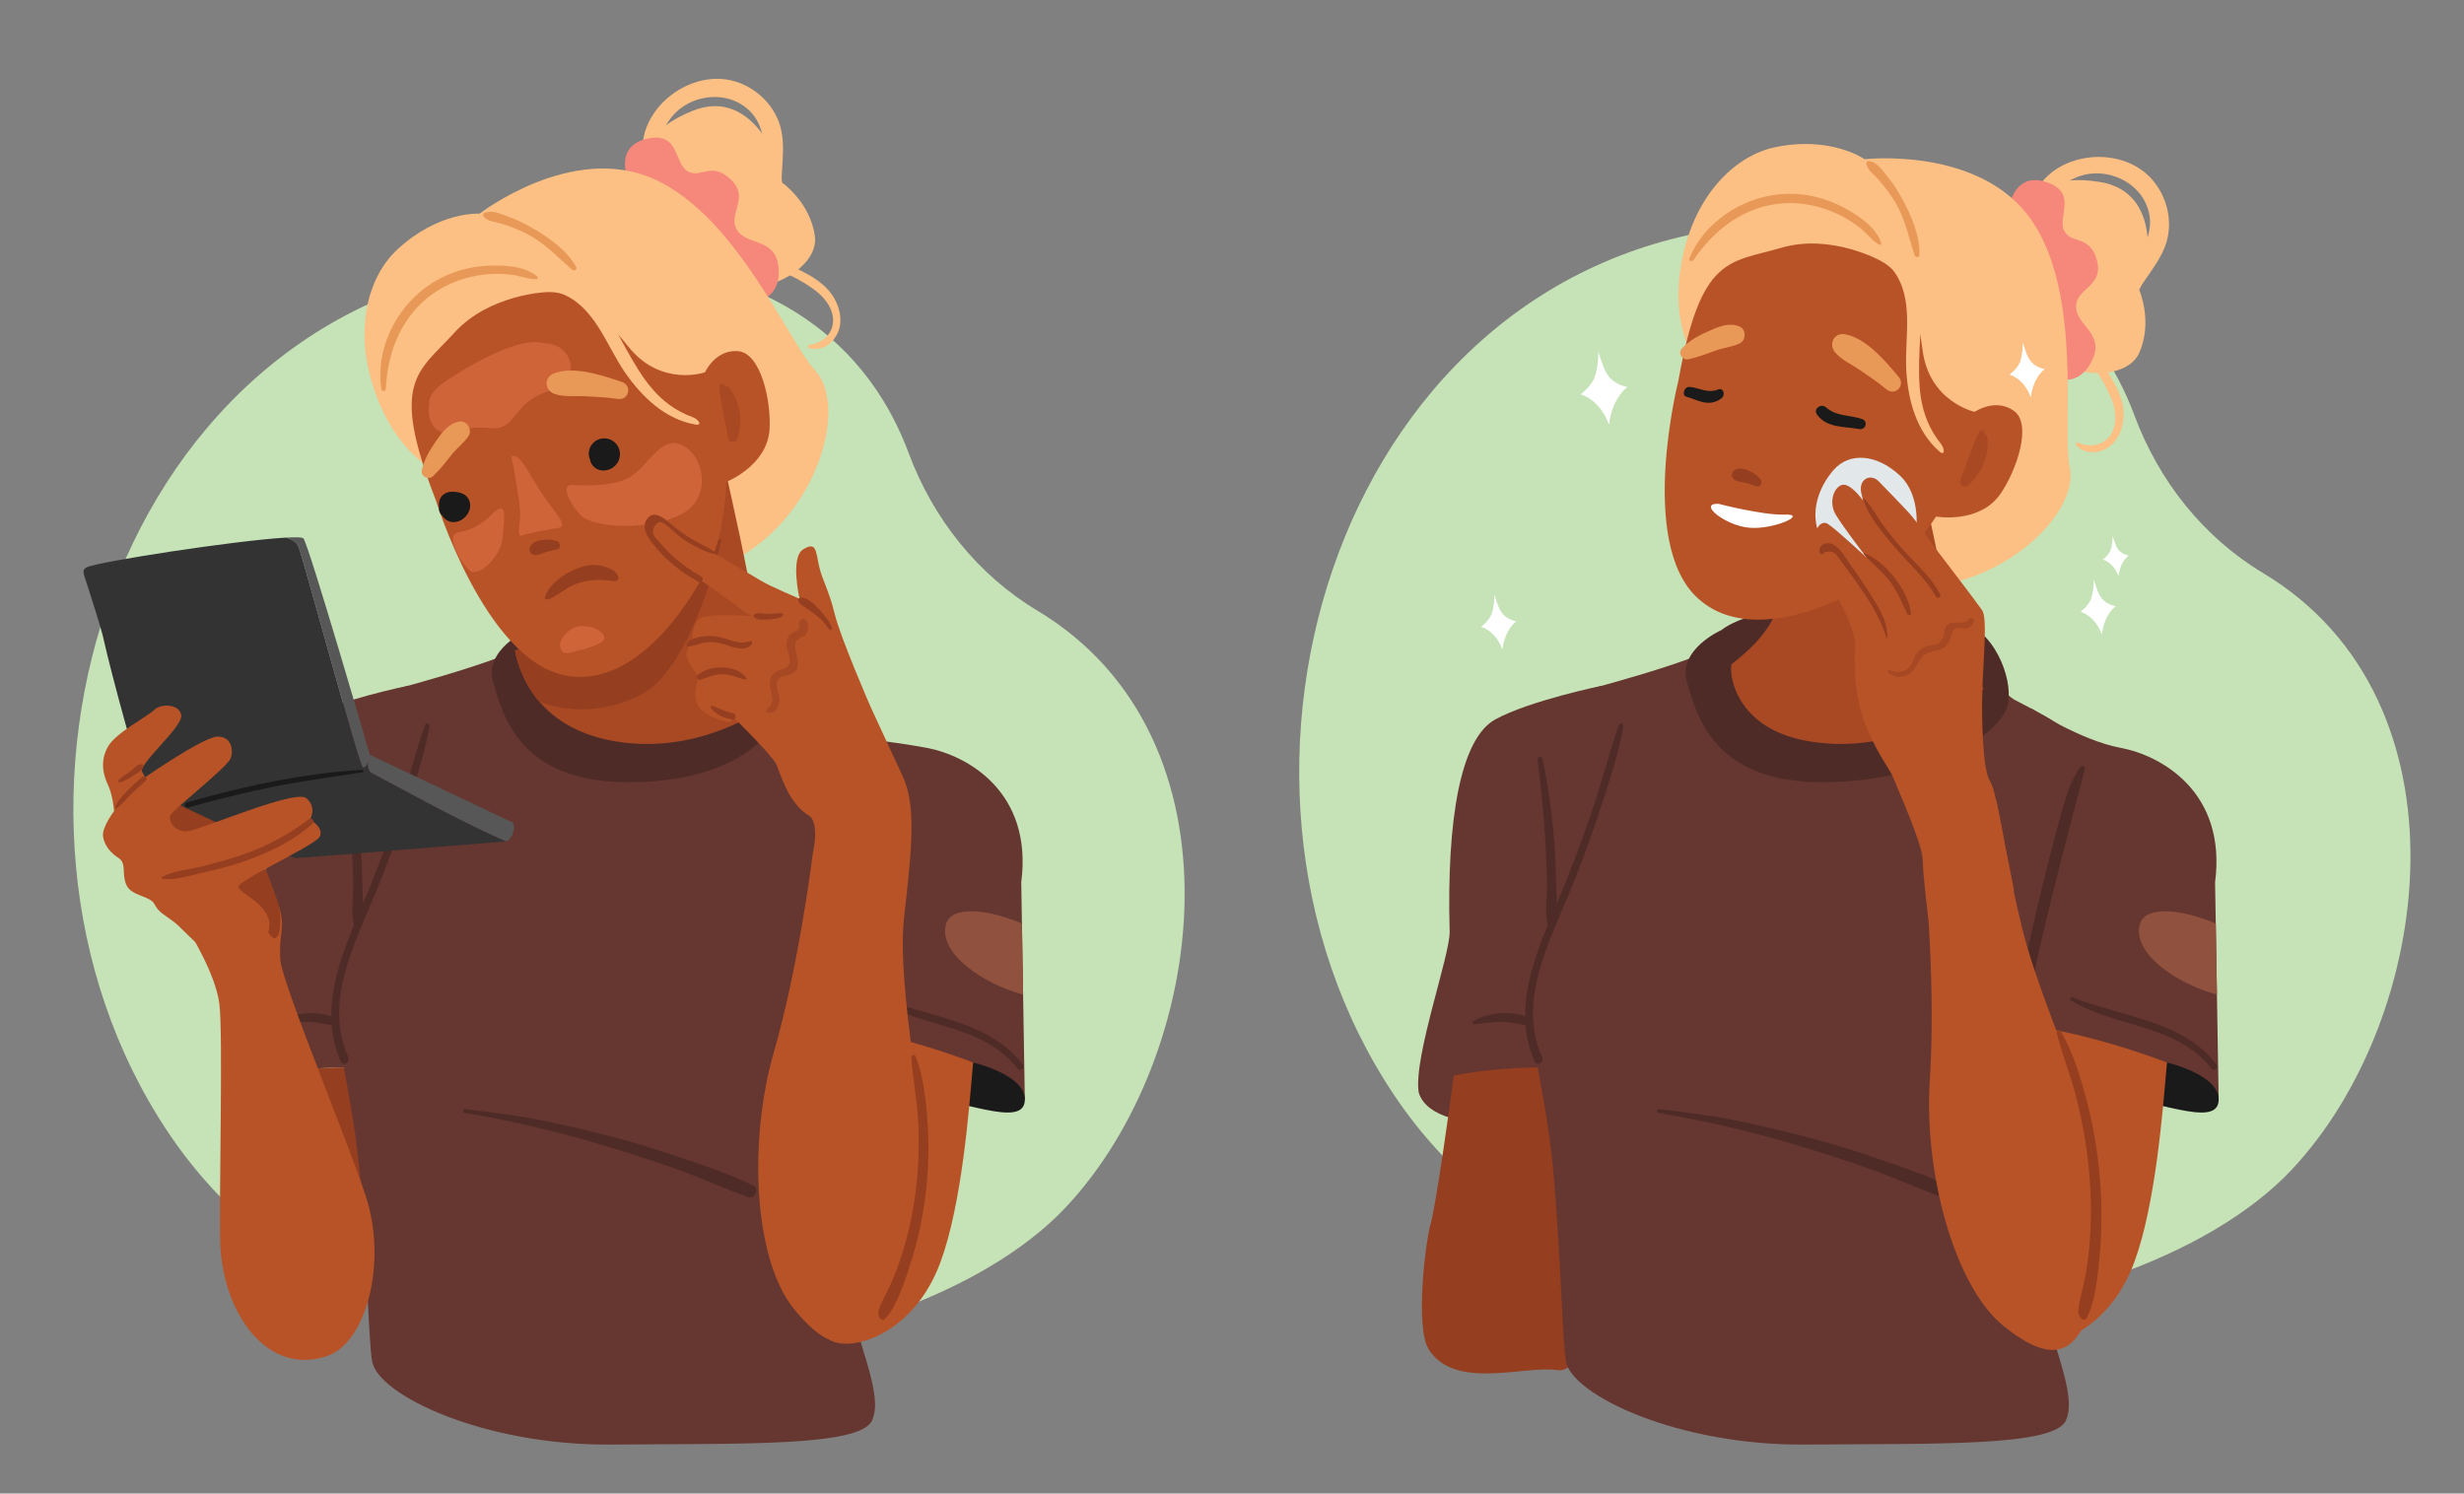 <?xml version="1.0" encoding="utf-8"?>
<svg xmlns="http://www.w3.org/2000/svg" id="Layer_1" style="enable-background:new 0 0 3299.216 2000" version="1.1" viewBox="0 0 3299.216 2000" x="0" y="0">
  <rect x="0" y="0" width="3299.216" height="2000" fill="#808080" stroke="none"/>
  <g>
    <g>
      <path d="M1388.837,817.602c-80.058-48.034-139.601-123.385-172.145-210.892&#xA;			c-47.298-127.177-173.433-282.385-508.876-254.921c-555.216,45.457-769.111,737.202-482.401,1164.992&#xA;			s983.006,332.22,1201.452,100.121C1617.898,1413.932,1673.195,988.216,1388.837,817.602z" style="fill:#c6e2b7"/>
      <g>
        <path d="M1046.62,253.52c-0.597-8.423-0.014-16.949,0.504-25.359c1.113-18.079,2.775-36.322-1.15-54.207&#xA;				c-6.816-31.058-31.97-56.167-62.196-65.077c-63.264-18.648-138.571,43.578-120.916,110.423c1.469,5.562,10.297,5.884,11.586,0&#xA;				c6.251-28.546,14.076-58.485,39.494-76.123c22.546-15.645,54.56-18.219,78.24-3.698c25.742,15.785,32.076,42.188,30.62,70.686&#xA;				c-1.238,24.213-9.124,60.404,10.19,79.517c6.372,6.306,17.806,1.71,17.766-7.359&#xA;				C1050.714,272.497,1047.315,263.31,1046.62,253.52z" style="fill:#fcc084"/>
        <path d="M1120.144,448.824c8.516-15.159,5.584-33.532-2.483-48.263&#xA;				c-10.635-19.422-29.855-30.604-49.108-40.022c-19.709-9.642-40.47-20.004-62.967-18.598c-7.464,0.466-7.544,13.144,0.067,13.236&#xA;				c28.343,0.344,60.827,15.467,83.599,31.958c12.767,9.246,24.536,22.498,26.115,38.857c1.856,19.23-13.357,33.958-31.57,35.689&#xA;				c-2.214,0.211-2.819,3.806-0.552,4.457C1098.46,470.501,1112.582,462.286,1120.144,448.824z" style="fill:#fcc084"/>
        <path d="M530.141,1184.286c-6.61-71.601,16.376-266.003,16.376-266.003s-96.66,19.793-142.924,45.128&#xA;				c-46.265,25.336-53.004,247.836-47.496,296.593c3.531,31.263-0.191,110.749-8.247,180.36&#xA;				c69.932-14.311,154.231-11.434,181.825-9.971C535.071,1357.545,535.418,1241.451,530.141,1184.286z" style="fill:#663730"/>
        <path d="M347.85,1440.364c-4.509,38.953-10.369,74.825-17.088,97.397&#xA;				c-18.726,62.909,34.148,230.344,102.444,240.258c68.296,9.914,81.514-246.628,91.429-302.318&#xA;				c1.998-11.227,3.678-26.912,5.041-45.308C502.081,1428.93,417.781,1426.054,347.85,1440.364z" style="fill:#953e20"/>
        <path d="M1240.763,1001.423c-53.432-9.895-111.811-14.842-111.811-14.842s-3.049,112.421,5.073,253.728&#xA;				c1.971,34.287-1.75,81.79-7.553,134.517c70.952,10.641,131.894,139.268,245.747,97.656&#xA;				c-0.946-61.472-4.803-290.974-4.803-290.974C1383.248,1059.802,1294.195,1011.318,1240.763,1001.423z" style="fill:#663730"/>
        <path d="M1303.075,1422.847c0,0,73.055,16.907,68.994,52.296c-4.061,35.389-86.442-4.061-147.937-6.962&#xA;				C1162.637,1465.28,1242.783,1407.1,1303.075,1422.847z" style="fill:#1a1a1a"/>
        <path d="M903.173,277.447c0,0-98.976-78.981,23.994-128.969c81.191-33.005,119.971,71.982,119.971,95.977&#xA;				c0,0,37.991,26.486,43.99,71.982c5.999,45.496-77.981,87.979-130.968,60.985C907.173,350.429,903.173,277.447,903.173,277.447z" style="fill:#fcc084"/>
        <path d="M843.238,246.988c0,0-24.573-49.748,22.279-61.003c44.234-10.626,36.788,31.493,54.467,42.899&#xA;				c17.679,11.405,32.258-13.679,58.492,11.413c26.233,25.092-4.804,45.856,8.312,67.527c13.116,21.671,51.551,10.123,55.595,49.756&#xA;				c5.095,49.939-43.468,55.285-70.842,38.176C944.166,378.648,913.383,309.15,843.238,246.988z" style="fill:#f5877b"/>
        <path d="M1151.547,1386.04c-3.226-24.194,37.032-330.698,33.806-367.796&#xA;				c-3.226-37.098-19.22-23.152-82.126-55.411c-18.256-9.362-33.263-23.326-45.745-40.187&#xA;				c-57.991,50.28-146.436,86.343-237.714,69.344c-101.487-18.901-124.846-92.182-130.128-120.551&#xA;				c-61.621,27.966-217.148,66.339-217.148,66.339s12.181,97.33,9.51,211.214c-1.578,67.26-24.037,139.989-24.037,260.632&#xA;				c0,17.446,16.941,81.769,24.037,166.046c9.973,118.459,11.585,221.093,16.297,247.482&#xA;				c8.065,45.163,150.006,112.907,320.98,111.294c170.974-1.613,332.27,3.226,348.4-32.259&#xA;				c16.129-35.485-20.969-104.843-38.711-191.943C1111.223,1623.145,1154.773,1410.234,1151.547,1386.04z" style="fill:#663730"/>
        <path d="M597.201,637.832c0,0-57.184-17.242-91.29-102.76c-34.106-85.517-15.912-161.867,25.985-200.829&#xA;				c55.821-51.909,110.326-48.124,110.326-48.124s123.926-96.253,234.439-45.906c110.513,50.347,179.05,217.313,214.772,255.998&#xA;				c52.428,56.776-14.002,245.766-166.3,273.265C772.836,796.973,650.958,686.594,597.201,637.832z" style="fill:#fcc084"/>
        <path d="M706.525,843.678c0,0-59.016,25.937-46.275,69.7c12.741,43.764,34.844,134.463,181.781,134.132&#xA;				c146.938-0.332,200.099-68.273,206.756-105.936c6.657-37.663,17.519-87.347-19.876-97.896&#xA;				C991.517,833.13,776.856,790.126,706.525,843.678z" style="fill:#4f2b27"/>
        <path d="M1114.22,1795.67c29.135,14.212,109.882-10.606,144.8-104.832&#xA;				c29.179-78.74,38.563-206.958,43.584-263.443c0.129-1.457,0.293-2.987,0.471-4.549c-36.329-13.721-105.651-37.381-176.603-48.021&#xA;				C1108.357,1539.403,1063.785,1771.067,1114.22,1795.67z" style="fill:#b85327"/>
        <path d="M819.767,991.99c91.279,16.999,179.723-19.064,237.714-69.344&#xA;				c-30.529-41.237-45.867-99.903-56.055-151.686c-14.927-75.867-34-157.737-34-157.737S743.468,832.794,709.595,860.214&#xA;				c-4.241,3.433-11.137,7.222-19.956,11.225C694.921,899.808,718.28,973.089,819.767,991.99z" style="fill:#a94924"/>
        <path d="M858.992,929.823c70.536-37.249,107.475-208.448,107.475-208.448s-95.527,31.472-172.156,59.919&#xA;				c-39.411,37.782-73.148,69.557-84.715,78.92c-4.241,3.433-11.137,7.222-19.956,11.225c2.791,14.99,10.641,42.518,32.386,67.939&#xA;				C759.977,954.81,812.094,954.589,858.992,929.823z" style="fill:#953e20"/>
        <path d="M583.109,668.61c0,0,65.514,213.426,172.559,235.624&#xA;				C862.713,926.431,943.778,775.3,957.383,736.84c13.605-38.461,15.242-91.6,15.242-91.6s54.882-21.424,57.794-70.578&#xA;				c2.251-38-11.711-101.88-42.142-104.438c-30.431-2.557-44.343,28.334-44.343,28.334s-58.815,20.549-102.747-34.534&#xA;				c-43.933-55.083-78.753-74.409-109.285-72.842c0,0-76.172,2.575-123.244,54.081C559.307,499.264,521.711,509.985,583.109,668.61z" style="fill:#b85327"/>
        <path d="M450.756,1363.561c-21.982-10.344-55.815-9.066-76.471,3.948c-1.722,1.085-1.165,4.208,1.1,4.061&#xA;				c12.131-0.785,24.066-3.314,36.266-3.199c12.46,0.117,24.221,3.485,36.479,4.882&#xA;				C453.212,1373.832,455.29,1365.694,450.756,1363.561z" style="fill:#4f2b27"/>
        <path d="M568.985,971.011c-13.701,39.602-23.746,80.473-37.523,120.121&#xA;				c-14.259,41.034-29.587,81.644-46.568,121.635c-27.797,65.458-59.374,138.78-28.525,209.026c2.99,6.808,13.003,0.923,10.009-5.85&#xA;				c-33.113-74.898,8.646-152.149,36.853-221.174c14.35-35.117,27.668-70.685,39.414-106.76&#xA;				c12.242-37.599,25.55-76.306,32.551-115.285C575.923,968.664,570.354,967.055,568.985,971.011z" style="fill:#4f2b27"/>
        <path d="M485.245,1186.871c-0.355-19.67-1.145-39.362-2.636-58.981&#xA;				c-2.863-37.668-8.01-74.972-15.77-111.933c-0.766-3.651-7.09-2.904-6.616,0.895c4.736,37.92,8.607,75.983,10.783,114.139&#xA;				c1.061,18.613,1.763,37.236,1.939,55.88c0.159,16.963-3.706,37.75,1.748,53.881c1.344,3.976,6.267,3.613,7.737,0&#xA;				C488.845,1224.999,485.549,1203.707,485.245,1186.871z" style="fill:#4f2b27"/>
        <path d="M745.522,724.517c-9.98-3.188-27.359-3.113-34.683,5.784c-4.35,5.284-0.87,13.086,6.059,13.102&#xA;				c5.241,0.012,9.752-2.95,14.706-4.356c4.701-1.335,9.606-2.401,14.368-3.41C752.064,734.346,750.37,726.066,745.522,724.517z" style="fill:#953e20"/>
        <path d="M737.447,801.31c13.929-7.234,22.707-15.786,36.414-20.287&#xA;				c15.166-4.979,30.218-5.699,45.876-2.989c13.274,2.297,9.475-11.555-3.097-16.707c-18.662-7.649-30.677-5.521-48.413,1.811&#xA;				c-14.024,5.799-33.938,20.617-38.458,36.221C728.454,803.904,733.522,803.349,737.447,801.31z" style="fill:#953e20"/>
        <path d="M927.478,558.648c-46.638-17.166-67.689-52.728-91.036-94.874&#xA;				c-19.138-34.547-37.378-77.149-77.293-90.704c-11.463-3.893-18.894,15.587-7.506,20.035&#xA;				c45.232,17.668,59.944,69.332,85.648,106.287c22.616,32.515,53.826,62.353,94.178,69.179&#xA;				C940.585,570.113,935.791,561.707,927.478,558.648z" style="fill:#fcc084"/>
        <path d="M1369.697,1426.127c-44.534-59.989-129.073-64.43-193.305-90.829&#xA;				c-2.657-1.093-4.23,3.122-1.908,4.527c60.591,36.635,141.789,31.555,188.368,91.585&#xA;				C1365.852,1435.277,1372.651,1430.107,1369.697,1426.127z" style="fill:#4f2b27"/>
        <path d="M824.573,593.85c-9.367-10.313-26.486-8.809-33.501,3.507c-3.501,6.146-3.422,12.905-0.886,18.532&#xA;				c0.744,4.859,3.968,9.151,8.44,11.772c6.056,3.55,13.949,2.988,19.991-0.29C830.915,620.7,834.07,604.307,824.573,593.85z" style="fill:#1a1a1a"/>
        <path d="M624.497,664.479c-4.093-4.026-9.829-5.28-15.325-5.884c-5.998-0.659-12.298,0.517-16.782,4.825&#xA;				c-2.188,2.103-3.57,5.017-4.236,7.926c-0.426,1.862-0.477,3.361-0.415,5.185c0.012,0.346-0.052,3.407,0.255,1.863&#xA;				c-0.87,4.376,0.479,8.868,3.798,11.515c2.002,3.419,4.999,6.268,8.523,7.791c11.687,5.051,24.578-3.431,28.303-14.772&#xA;				C630.75,676.437,629.419,669.321,624.497,664.479z" style="fill:#1a1a1a"/>
        <path d="M253.97,1248.843c0,0,34.49,54.734,39.738,95.222c5.248,40.488-0.737,266.677,1.231,321.143&#xA;				c3.409,94.322,63.71,178.367,143.701,150.442c49.895-17.419,78.13-117.03,54.102-203.957&#xA;				c-15.174-54.895-114.576-292.178-117.313-326.111c-2.736-33.934,7.203-43.479-1.734-70.716&#xA;				C364.759,1187.629,253.97,1248.843,253.97,1248.843z" style="fill:#b85327"/>
        <path d="M370.867,1204.436c-7.213-19.481-27.935-80.407-43.915-96.817&#xA;				c-15.98-16.409-86.541-58.776-106.233-79.847c-19.691-21.072-31.178,28.978-25.435,44.567&#xA;				c5.743,15.589,91.548,108.208,107.138,122.156c15.589,13.948,48.446,42.745,57.779,55.888&#xA;				C375.729,1272.251,379.564,1227.924,370.867,1204.436z" style="fill:#953e20"/>
        <path d="M399.989,732.818c6.616,17.372,80.738,291.622,85.707,294.598&#xA;				c4.969,2.976,10.401-13.596,9.505-16.676c0,0-81.284-279.978-88.926-289.705c-1.318-1.677-10.279-1.896-24.295-1.066&#xA;				C389.324,721.372,396.945,724.824,399.989,732.818z" style="fill:#575757"/>
        <g>
          <path d="M498.512,1035.435c-5.395-2.839-6.167-9.137-5.622-14.664c-1.88,4.408-4.596,8.199-7.193,6.644&#xA;					c-4.969-2.976-79.091-277.225-85.707-294.598c-3.044-7.994-10.666-11.445-18.008-12.848&#xA;					c-67.285,3.988-251.155,32.2-266.105,39.809c-7.158,3.643-3.41,9.43,1.001,23.724c6.719,21.776,18.426,56.073,22.62,75.785&#xA;					c6.947,32.653,48.632,188.274,54.19,191.747c5.558,3.474,19.452,4.863,19.452,4.863s17.369,18.063,22.926,20.147&#xA;					c5.558,2.084,151.452,72.947,160.484,72.947c9.032,0,279.284-22.232,281.368-22.232c-5.527-2.262-46.03-20.154-103.752-50.976&#xA;					C516.444,1044.962,509.159,1041.039,498.512,1035.435z" style="fill:#333"/>
          <path d="M686.949,1101.75l-191.747-91.01c0.427,1.47-0.595,6.007-2.312,10.032&#xA;					c-0.546,5.526,0.227,11.824,5.622,14.664c10.648,5.604,17.933,9.527,75.654,40.349c57.722,30.822,98.224,48.714,103.752,50.976&#xA;					C680.002,1126.761,691.812,1115.645,686.949,1101.75z" style="fill:#575757"/>
        </g>
        <path d="M152.75,1086.141c0,0-1.5-20.994-8.247-35.24c-6.748-14.246-10.497-32.241,0-50.985&#xA;				c10.497-18.744,53.234-40.488,62.231-49.486c8.998-8.997,35.24-7.498,35.99,8.248c0.75,15.745-58.276,65.383-52.381,74.978&#xA;				c5.895,9.595,3.461,7.498,3.461,7.498s78.161-53.984,96.906-54.734c18.744-0.75,22.493,17.434,17.994,29.336&#xA;				c-4.499,11.902-78.727,69.635-80.976,76.383c-2.249,6.748,5.998,22.494,23.243,20.994c17.245-1.5,143.958-56.525,158.953-44.383&#xA;				c14.995,12.142,5.248,28.637,5.248,28.637s19.494,11.246,12.746,23.243c-6.748,11.996-111.717,59.233-108.718,67.48&#xA;				c2.999,8.248,31.491,18.745,39.738,40.488c8.247,21.744-13.496,54.734-43.487,59.982c-29.991,5.249-67.48-42.737-82.476-53.984&#xA;				c-14.996-11.247-20.244-12.746-26.243-23.993c-5.998-11.247-30.741-10.497-37.489-25.493&#xA;				c-6.748-14.995,0.75-28.751-10.497-36.119s-19.081-17.115-20.788-29.112C136.255,1107.884,152.75,1086.141,152.75,1086.141z" style="fill:#b85327"/>
        <path d="M1208.59,1039.194c0,0-24.478-52.424-43.081-93.057c0,0-40.144-92.036-47.976-124.347&#xA;				c-7.833-32.31-16.645-44.549-21.051-64.621c-4.406-20.072-3.427-32.197-21.051-21.484c-17.624,10.714-4.896,66.033-4.896,66.033&#xA;				s-38.675-16.138-51.893-24.224c-13.218-8.086-85.182-50.188-103.785-59.979c-18.603-9.791-32.835-35.214-43.115-18.114&#xA;				c-10.279,17.101,21.574,45.85,41.646,60.376c0,0,66.579,45.857,74.902,53.201c8.322,7.344,19.582,12.239,19.582,12.239&#xA;				s-64.131-5.385-72.943,4.406c-8.812,9.791-7.833,28.884-7.833,28.884s-11.749,12.728-6.364,24.967&#xA;				c5.385,12.239,15.176,22.52,15.176,22.52s-11.26,25.457,0,40.633c11.26,15.176,41.122,21.54,42.591,20.561&#xA;				c1.469-0.979,2.937-7.343,2.937-7.343s51.824,50.913,57.733,63.152c5.909,12.239,15.7,52.872,45.073,70.006&#xA;				c0,0,13.218,6.854,3.917,50.913c0,0-17.893,146.916-52.023,265.227c-34.13,118.312-27.203,276.553,26.505,343.104&#xA;				c53.707,66.55,89.027,57.677,122.895-7.395c33.867-65.071,57.53-100.565,56.051-168.594&#xA;				c-1.479-68.029-41.409-255.849-31.057-347.54C1220.883,1137.027,1227.11,1079.011,1208.59,1039.194z" style="fill:#b85327"/>
        <path d="M1114.152,841.472c-2.395-9.003-11.078-18.185-17.09-25.141&#xA;				c-5.136-5.942-16.3-17.019-24.716-15.916c-2.758,0.361-4.229,2.679-3.036,5.291c1.866,4.086,5.531,5.474,9.199,7.812&#xA;				c3.928,2.505,7.542,5.379,11.269,8.164c4.134,3.088,8.273,6.08,11.764,9.912c3.406,3.741,5.805,8.29,9.626,11.616&#xA;				C1112.472,844.347,1114.632,843.276,1114.152,841.472z" style="fill:#953e20"/>
        <path d="M1047.554,821.569c-6.278-1.2-13.103,0.481-19.495,0.526c-5.874,0.042-12.583-2.474-17.836,0.474&#xA;				c-1.396,0.783-1.562,2.718-0.493,3.83c4.399,4.581,12.418,3.353,18.33,3.097c6.491-0.282,14.578-0.738,19.914-4.714&#xA;				C1049.054,823.977,1049.195,821.883,1047.554,821.569z" style="fill:#953e20"/>
        <path d="M765.807,649.27c0,0,50.008,4.706,75.895-9.413c25.886-14.12,42.506-57.722,71.555-43.863&#xA;				c29.049,13.859,41.152,69.693,0,92.106c-41.152,22.412-120.282,20.591-137.69,0C758.159,667.508,752.853,648.596,765.807,649.27z" style="fill:#cf6439"/>
        <path d="M1004.339,858.626c-17.004,6.028-29.673-4.609-46.357-6.434&#xA;				c-12.165-1.33-28.775-0.277-38.01,8.639c-1.675,1.617-0.54,5.384,2.086,5.034c8.075-1.076,15.353-4.842,23.583-5.696&#xA;				c9.893-1.027,19.299,0.766,28.631,4.029c10.319,3.608,24.116,8.213,32.33-1.685&#xA;				C1007.939,860.899,1006.737,857.776,1004.339,858.626z" style="fill:#953e20"/>
        <path d="M999.407,907.823c-12.678-17.945-49.705-18.175-65.069-3.724c-2.638,2.482,0.091,7.09,3.531,6.067&#xA;				c10.383-3.087,18.674-7.545,29.93-7.311c10.778,0.224,19.67,4.928,29.943,7.134C998.886,910.234,1000.203,908.95,999.407,907.823&#xA;				z" style="fill:#953e20"/>
        <path d="M981.886,955.137c-5.048-1.401-10.081-2.495-14.917-4.591c-4.518-1.958-8.713-3.802-13.358-5.373&#xA;				c-1.345-0.455-2.701,1.265-1.89,2.458c6.356,9.346,17.921,14.427,29.048,15.75C985.558,963.95,986.32,956.368,981.886,955.137z" style="fill:#953e20"/>
        <path d="M1079.976,831.851c-3.126-6.699-12.791-0.863-9.859,5.763&#xA;				c2.605,5.888-9.44,8.928-12.397,12.055c-2.86,3.024-4.166,7.206-4.561,11.244c-0.553,5.655,1.232,10.742,2.887,16.075&#xA;				c3.413,11,1.881,15.808-8.975,19.251c-8.04,2.55-14.006,5.825-15.914,14.653c-2.904,13.432,10.749,28.285-3.768,37.99&#xA;				c-1.945,1.3-1.807,4.554,0.677,5.183c11.076,2.802,16.098-9.502,15.625-18.767c-0.468-9.151-9.366-22.802,2.799-29.057&#xA;				c5.776-2.97,12.066-1.154,17.246-6.086c13.377-12.735-7.912-35.664,5.467-44.501c4.753-3.139,8.733-3.001,11.43-9.002&#xA;				C1082.951,841.491,1082.289,836.809,1079.976,831.851z" style="opacity:.5;fill:#953e20"/>
        <path d="M190.092,1040.688c-7.418,6.257-14.573,12.829-21.206,19.92&#xA;				c-5.775,6.174-11.558,12.011-14.535,19.988c-0.404,1.081,1.014,2.097,1.943,1.494c7.208-4.678,12.293-11.541,18.327-17.619&#xA;				c6.537-6.585,13.352-12.837,20.497-18.757C198.635,1042.8,193.578,1037.748,190.092,1040.688z" style="fill:#953e20"/>
        <path d="M190.485,1023.422c-5.71-1.16-10.771,5.637-14.996,8.783c-5.538,4.123-11.891,7.582-16.83,12.424&#xA;				c-1.275,1.25,0.056,3.171,1.655,2.844c7.054-1.444,13.722-5.803,19.625-9.774c4.093-2.753,12.265-6.775,12.018-12.345&#xA;				C191.919,1024.521,191.365,1023.601,190.485,1023.422z" style="fill:#953e20"/>
        <path d="M414.134,1096.751c-28.113,21.212-58.008,37.139-91.478,48.455&#xA;				c-17.57,5.94-35.544,10.863-53.54,15.334c-16.641,4.135-37.1,5.502-52.17,13.813c-1.359,0.749-0.588,2.533,0.725,2.677&#xA;				c17.807,1.958,38.6-5.141,55.949-8.928c19.432-4.241,38.592-9.388,57.322-16.115c31.397-11.276,62.874-26.695,87.819-49.24&#xA;				C421.918,1099.896,417.631,1094.113,414.134,1096.751z" style="fill:#953e20"/>
        <path d="M1225.683,1414.401c-1.538-3.664-5.571-1.294-5.338,2.403c1.807,28.684,7.863,56.839,9.176,85.83&#xA;				c1.393,30.769,0.421,61.403-3.303,91.531c-3.613,29.232-9.69,57.681-18.263,84.692c-4.149,13.072-8.848,25.801-14.097,38.082&#xA;				c-5.495,12.858-13.196,24.442-17.558,38.073c-2.22,6.937,4.266,16.211,9.166,10.733c15.949-17.83,26.332-50.594,34.384-75.964&#xA;				c9.257-29.166,15.867-60.106,19.611-91.715c3.636-30.7,4.713-62.443,2.625-93.766&#xA;				C1240.156,1475.365,1236.59,1440.395,1225.683,1414.401z" style="fill:#953e20"/>
        <path d="M957.609,739.907c-8.214-6.561-18.249-10.494-27.381-15.684&#xA;				c-11.978-6.808-22.633-14.585-33.134-23.487c-8.596-7.288-22.16-18.753-31.127-5.133c-9.021,13.701,5.42,29.576,13.823,39.347&#xA;				c15.504,18.029,34.346,32.644,55.191,43.959c4.468,2.425,8.417-4.291,3.99-6.826c-13.947-7.984-27.127-17.174-38.944-28.097&#xA;				c-5.711-5.279-11.065-10.894-16.141-16.785c-2.733-3.173-6.751-6.739-8.543-10.48c-3.779-7.89,4.257-21.784,13.084-16.207&#xA;				c10.507,6.64,18.716,17.092,29.734,23.726c11.694,7.042,24.863,14.826,38.284,17.667&#xA;				C957.496,742.13,958.62,740.716,957.609,739.907z" style="fill:#953e20"/>
        <path d="M990.655,554.505c-1.461-11.963-5.795-23.551-12.96-33.772c-1.914-2.732-4.482-3.777-6.921-3.657&#xA;				c-0.04-0.115-0.073-0.232-0.113-0.347c-1.349-3.854-7.969-3.59-7.598,1.028c0.138,1.711,0.344,3.421,0.526,5.131&#xA;				c-0.446,1.706-0.353,3.662,0.601,5.74c0.032,0.07,0.064,0.142,0.096,0.212c2.604,19.656,7.531,39.237,11.042,58.643&#xA;				c1.171,6.472,10.245,5.355,12.02,0c2.426-7.316,3.69-14.831,3.852-22.311C991.483,561.671,991.26,558.098,990.655,554.505z" style="fill:#a94924"/>
        <path d="M771.374,357.366c-12.218-22.033-36.105-38.997-57.458-51.434&#xA;				c-10.939-6.372-22.38-12.028-34.33-16.258c-9.841-3.484-21.522-9.109-31.395-4.277c-1.858,0.909-1.833,3.428-0.616,4.783&#xA;				c6.117,6.827,15.709,6.814,24.216,9.452c12.727,3.947,25.193,8.847,36.894,15.25c22.555,12.344,38.396,30.056,57.602,46.408&#xA;				C769.013,363.613,773.235,360.723,771.374,357.366z" style="fill:#e99957"/>
        <path d="M719.72,370.813c-16.459-15.963-51.625-16.332-72.931-14.532&#xA;				c-27.793,2.348-54.841,12.196-77.253,28.894c-41.219,30.71-67.058,84.691-58.784,136.271c0.556,3.468,5.746,2.424,5.888-0.797&#xA;				c2.191-49.646,21.252-97.841,63.133-127.433c19.95-14.096,43.612-22.525,67.801-25.45c12.479-1.509,24.991-1.391,37.461,0.154&#xA;				c11.17,1.384,22.246,6.139,33.455,5.864C719.964,373.749,720.828,371.888,719.72,370.813z" style="fill:#e99957"/>
        <path d="M485.193,1030.905c-78.832,4.643-159.713,21.843-235.403,43.818&#xA;				c-4.217,1.224-2.444,7.744,1.817,6.591c38.485-10.406,77.039-20.38,116.165-28.13c39.143-7.753,78.508-12.727,117.848-19.117&#xA;				C487.407,1033.777,486.995,1030.799,485.193,1030.905z" style="fill:#1a1a1a"/>
        <path d="M1008.472,1587.494c-28.655-14.392-60.212-24.654-90.481-35.115&#xA;				c-32.654-11.285-65.727-21.723-99.2-30.302c-32.585-8.35-65.227-16.293-98.252-22.731c-32.614-6.357-64.978-10.006-97.85-14.236&#xA;				c-2.909-0.374-3.615,4.671-0.698,5.157c64.668,10.777,130.295,26.453,192.994,45.614c31.219,9.541,62.309,19.373,93.021,30.457&#xA;				c31.6,11.405,62.243,25.656,93.901,36.727C1010.965,1606.233,1017.102,1591.828,1008.472,1587.494z" style="fill:#4f2b27"/>
        <path d="M1368.342,1236.748c-45.032-19.293-94.505-24.805-101.658,0.96&#xA;				c-10.816,38.955,49.822,79.824,103.243,94.179C1369.361,1297.729,1368.793,1263.745,1368.342,1236.748z" style="fill:#90513e"/>
        <path d="M614.717,712.503c0,0,21.533-1.135,43.307-23.242c21.774-22.107,17.35,3.121,15.138,29.773&#xA;				c-2.212,26.652-32.081,53.919-43.562,45.455C618.118,756.025,593.879,715.268,614.717,712.503z" style="fill:#cf6439"/>
        <path d="M686.762,622.009c0,0,10.808,54.463,9.604,70c-1.205,15.537-3.541,27.674,2.052,25.193&#xA;				c5.593-2.482,34.81-8,49.171-10.207c14.361-2.208-5.234-21.523-19.287-41.941c-14.053-20.419-28.758-50.771-36.894-53.53&#xA;				C683.271,608.765,684.574,610.448,686.762,622.009z" style="fill:#cf6439"/>
        <path d="M783.02,838.71c0,0-11.393-3.64-25.01,9.299c-13.617,12.939-8.442,29.574,4.127,26.247&#xA;				c12.569-3.327,29.269-6.46,42.36-13.581C817.589,853.554,801.314,839.023,783.02,838.71z" style="fill:#cf6439"/>
        <path d="M749.162,465.483c-6.807-4.224-14.064-5.919-21.439-6.037&#xA;				c-23.953-6.151-60.498,11.077-78.102,19.937c-20.172,10.152-40.474,22.091-58.759,35.363&#xA;				c-10.407,7.554-17.083,17.132-16.545,28.479c-1.785,12.948,1.868,26.85,13.527,34.034c8.759,5.396,17.486,3.382,26.549,0.248&#xA;				c15.038-5.2,25.801-5.818,41.684-4.165c24.969,2.597,29.136-14.074,44.316-29.379c9.883-9.964,21.373-15.794,34.389-20.554&#xA;				c8.604-3.147,17.426-6.631,23.474-13.842C769.974,495.595,763.881,474.616,749.162,465.483z" style="fill:#cf6439"/>
        <path d="M615.75,564.497c-14.885,2.051-23.921,14.593-32.005,26.274&#xA;				c-8.444,12.202-15.594,23.962-18.876,38.581c-2.012,8.959,8.952,14.07,15.175,8.03c9.025-8.761,16.538-17.971,24.197-27.938&#xA;				c7.082-9.217,17.366-16.352,23.399-26.043C632.543,575.525,625.227,563.191,615.75,564.497z" style="fill:#e99957"/>
        <path d="M832.561,511.428c-26.12-8.739-63.928-21.858-91.111-11.276&#xA;				c-13.689,5.329-12.074,22.805,1.109,27.371c12.532,4.341,27.022,2.39,40.201,3.042c14.714,0.727,29.946,1.498,44.503,3.638&#xA;				C842.257,536.409,846.814,516.197,832.561,511.428z" style="fill:#e99957"/>
      </g>
    </g>
    <g>
      <path d="M3030.188,767.385C2950.13,719.351,2890.587,644,2858.042,556.493&#xA;			c-47.298-127.177-173.433-282.385-508.876-254.921c-555.217,45.457-769.111,737.202-482.401,1164.992&#xA;			c286.71,427.79,983.006,332.22,1201.452,100.121C3259.249,1363.714,3314.546,937.999,3030.188,767.385z" style="fill:#c6e2b7"/>
      <g>
        <path d="M2859.115,395.48c3.866-7.507,8.795-14.489,13.606-21.405&#xA;				c10.344-14.869,21.243-29.593,27.181-46.914c10.313-30.077,1.866-64.602-19.33-87.918&#xA;				c-44.366-48.803-141.041-34.763-160.687,31.524c-1.635,5.516,5.74,10.378,9.899,6.019c20.173-21.143,42.414-42.657,73.296-44.521&#xA;				c27.393-1.653,56.083,12.781,68.771,37.492c13.793,26.862,5.487,52.713-10.564,76.305c-13.638,20.045-39.179,46.87-32.608,73.236&#xA;				c2.168,8.699,14.325,10.713,19.004,2.943C2852.754,413.822,2854.622,404.205,2859.115,395.48z" style="fill:#fcc084"/>
        <path d="M2820.461,600.554c15.153-8.528,22.193-25.75,22.955-42.528&#xA;				c1.004-22.12-9.608-41.661-21.165-59.711c-11.831-18.479-24.186-38.119-44.138-48.607c-6.62-3.479-13.275,7.31-6.821,11.344&#xA;				c24.039,15.02,43.937,44.82,54.826,70.741c6.104,14.533,9.275,31.971,2.125,46.769c-8.406,17.395-29.056,22.075-45.518,14.091&#xA;				c-2.001-0.971-4.386,1.787-2.788,3.521C2790.672,607.809,2807.006,608.127,2820.461,600.554z" style="fill:#fcc084"/>
        <path d="M2128.643,1184.286c-6.609-71.601,16.377-266.003,16.377-266.003s-96.66,19.793-142.925,45.128&#xA;				c-46.265,25.336-65.209,132.911-61.055,283.821c0.866,31.449-48.457,167.524-41.535,215.288&#xA;				c19.383,68.532,228.671,45.688,228.671-32.128C2133.574,1357.545,2133.92,1241.451,2128.643,1184.286z" style="fill:#663730"/>
        <path d="M1946.352,1440.364c-4.509,38.953-24.19,176.604-30.909,199.175&#xA;				c-6.564,22.051-21.262,138.925-1.961,168.185c35.761,54.214,127.025,20.575,171.381,27.014&#xA;				c68.296,9.914,28.359-303.347,38.273-359.038c1.999-11.227,3.678-26.912,5.041-45.308&#xA;				C2100.583,1428.93,2016.284,1426.054,1946.352,1440.364z" style="fill:#953e20"/>
        <path d="M2839.266,1001.423c-53.432-9.895-119.611-52.757-119.611-52.757s4.752,150.335,12.873,291.642&#xA;				c1.97,34.287-1.75,81.79-7.553,134.517c70.952,10.641,131.894,139.268,245.747,97.656c-0.946-61.472-4.803-290.974-4.803-290.974&#xA;				C2981.75,1059.802,2892.698,1011.318,2839.266,1001.423z" style="fill:#663730"/>
        <path d="M2901.577,1422.847c0,0,73.055,16.907,68.994,52.296c-4.061,35.389-86.441-4.061-147.937-6.962&#xA;				C2761.139,1465.28,2841.285,1407.1,2901.577,1422.847z" style="fill:#1a1a1a"/>
        <path d="M2724.119,341.392c0,0-43.532-118.909,87.51-97.728c86.52,13.984,65.106,123.837,52.64,144.339&#xA;				c0,0,18.699,42.369,0.186,84.359c-18.513,41.99-112.341,34.655-143.589-15.94&#xA;				C2689.617,405.828,2724.119,341.392,2724.119,341.392z" style="fill:#fcc084"/>
        <path d="M2688.733,284.227c0,0,4.852-55.273,50.73-40.547c43.316,13.903,15.07,46.022,24.249,64.953&#xA;				c9.179,18.931,34.67,5.073,44.047,40.142c9.377,35.07-27.93,36.685-27.982,62.016c-0.052,25.331,38.787,35.434,21.65,71.398&#xA;				c-21.593,45.317-65.865,24.652-80.364-4.189C2706.563,449.16,2716.37,373.785,2688.733,284.227z" style="fill:#f5877b"/>
        <path d="M2750.049,1386.04c-3.226-24.194,37.031-330.698,33.806-367.796&#xA;				c-3.226-37.098-21.679-47.881-84.585-80.14c-18.256-9.362-30.804-34.567-43.287-51.428&#xA;				c-57.991,50.28-146.435,122.313-237.714,105.314c-101.488-18.901-124.846-92.182-130.128-120.551&#xA;				c-61.621,27.966-217.149,66.339-217.149,66.339s12.181,97.33,9.51,211.214c-1.578,67.26-24.037,139.989-24.037,260.632&#xA;				c0,17.446,16.941,81.769,24.037,166.046c9.973,118.459,11.585,221.093,16.297,247.482&#xA;				c8.065,45.163,150.005,112.907,320.98,111.294c170.974-1.613,332.27,3.226,348.399-32.259&#xA;				c16.13-35.485-20.969-104.843-38.711-191.943C2709.725,1623.145,2753.275,1410.234,2750.049,1386.04z" style="fill:#663730"/>
        <path d="M2275.442,490.341c0,0-39.901-44.444-24.61-135.233c15.291-90.789,70.506-146.571,126.547-158.092&#xA;				c74.666-15.349,119.269,16.204,119.269,16.204s155.896-17.854,224.163,82.584c68.267,100.437,40.076,278.707,50.498,330.321&#xA;				c15.297,75.752-139.657,202.714-284.071,147.08C2342.824,717.571,2296.038,559.935,2275.442,490.341z" style="fill:#fcc084"/>
        <path d="M2305.027,843.678c0,0-59.016,25.937-46.275,69.7c12.741,43.764,34.844,134.463,181.781,134.132&#xA;				c146.938-0.332,241.543-67.636,248.2-105.299c6.657-37.663-21.261-97.236-58.656-107.785&#xA;				C2592.684,823.878,2375.357,790.126,2305.027,843.678z" style="fill:#4f2b27"/>
        <path d="M2712.722,1795.67c29.135,14.212,109.882-10.606,144.8-104.832&#xA;				c29.179-78.74,38.563-206.958,43.584-263.443c0.129-1.457,0.293-2.987,0.471-4.549c-36.329-13.721-105.651-37.381-176.603-48.021&#xA;				C2706.859,1539.403,2662.288,1771.067,2712.722,1795.67z" style="fill:#b85327"/>
        <path d="M2418.269,991.99c91.279,16.999,179.723-19.064,237.714-69.344&#xA;				c-30.529-41.237-45.867-99.903-56.055-151.686c-14.927-75.867-34-157.737-34-157.737s-173.355,33.184-181.92,180.273&#xA;				c-2.888,49.598-54.535,87.067-65.026,95.56C2314.741,892.489,2316.782,973.089,2418.269,991.99z" style="fill:#a94924"/>
        <path d="M2247.41,509.317c0,0-54.913,216.396,25.016,290.98c79.929,74.584,227.717-12.428,259.324-38.221&#xA;				c31.608-25.793,60.616-70.346,60.616-70.346s58.024,10.211,86.051-30.276c21.667-31.299,42.927-93.134,18.255-111.13&#xA;				c-24.672-17.996-52.608,1.17-52.608,1.17s-60.93-13.001-69.848-82.892s-28.628-104.495-55.529-119.019&#xA;				c0,0-66.422-37.377-133.402-17.825C2315.06,352.256,2277.367,341.883,2247.41,509.317z" style="fill:#b85327"/>
        <path d="M2049.258,1363.561c-21.982-10.344-55.816-9.066-76.471,3.948c-1.722,1.085-1.165,4.208,1.1,4.061&#xA;				c12.131-0.785,24.066-3.314,36.266-3.199c12.46,0.117,24.221,3.485,36.479,4.882&#xA;				C2051.714,1373.832,2053.792,1365.694,2049.258,1363.561z" style="fill:#4f2b27"/>
        <path d="M2167.487,971.011c-13.7,39.602-23.746,80.473-37.523,120.121&#xA;				c-14.259,41.034-29.587,81.644-46.569,121.635c-27.797,65.458-59.373,138.78-28.525,209.026c2.99,6.808,13.003,0.923,10.009-5.85&#xA;				c-33.113-74.898,8.647-152.149,36.853-221.174c14.35-35.117,27.668-70.685,39.414-106.76&#xA;				c12.242-37.599,25.55-76.306,32.551-115.285C2174.426,968.664,2168.856,967.055,2167.487,971.011z" style="fill:#4f2b27"/>
        <path d="M2083.747,1186.871c-0.356-19.67-1.145-39.362-2.636-58.981&#xA;				c-2.863-37.668-8.011-74.972-15.77-111.933c-0.766-3.651-7.09-2.904-6.616,0.895c4.736,37.92,8.606,75.983,10.782,114.139&#xA;				c1.061,18.613,1.763,37.236,1.939,55.88c0.159,16.963-3.706,37.75,1.748,53.881c1.344,3.976,6.267,3.613,7.738,0&#xA;				C2087.347,1224.999,2084.052,1203.707,2083.747,1186.871z" style="fill:#4f2b27"/>
        <path d="M2357.133,641.47c-6.871-7.909-21.759-16.875-32.64-13.078c-6.462,2.255-7.542,10.729-1.63,14.343&#xA;				c4.472,2.733,9.865,2.546,14.829,3.919c4.71,1.302,9.456,2.94,14.048,4.552C2357.616,653.268,2360.47,645.312,2357.133,641.47z" style="fill:#953e20"/>
        <path d="M2598.782,594.286c-30.929-38.899-30.439-80.222-28.49-128.363&#xA;				c1.598-39.461,8.148-85.339-18.915-117.659c-7.771-9.282-24.242,3.501-16.823,13.219c29.468,38.598,15.195,90.384,17.957,135.315&#xA;				c2.429,39.532,13.593,81.243,44.524,108.04C2604.024,610.893,2604.295,601.219,2598.782,594.286z" style="fill:#fcc084"/>
        <path d="M2785.152,1027.403c2.245-3.324,7.412-1.025,6.376,2.851&#xA;				c-14.284,53.473-68.157,257.058-72.883,303.371c-5.453,53.439-20.721,44.714-18.54,14.177&#xA;				c2.181-30.536,57.802-267.196,73.07-298.823C2778.024,1038.935,2781.993,1032.081,2785.152,1027.403z" style="fill:#4f2b27"/>
        <path d="M2606.974,1587.494c-28.654-14.392-60.212-24.654-90.481-35.115&#xA;				c-32.654-11.285-65.727-21.723-99.2-30.302c-32.585-8.35-65.227-16.293-98.251-22.731c-32.613-6.357-64.977-10.006-97.85-14.236&#xA;				c-2.909-0.374-3.614,4.671-0.698,5.157c64.668,10.777,130.295,26.453,192.994,45.614c31.219,9.541,62.309,19.373,93.021,30.457&#xA;				c31.601,11.405,62.243,25.656,93.901,36.727C2609.467,1606.233,2615.604,1591.828,2606.974,1587.494z" style="fill:#4f2b27"/>
        <path d="M2968.199,1426.127c-44.534-59.989-129.073-64.43-193.305-90.829&#xA;				c-2.658-1.093-4.23,3.122-1.909,4.527c60.591,36.635,141.79,31.555,188.368,91.585&#xA;				C2964.354,1435.277,2971.154,1430.107,2968.199,1426.127z" style="fill:#4f2b27"/>
        <path d="M2820.358,1565.841c-15.97-66.144-91.002-232.536-112.62-322.241&#xA;				c-23.486-97.462-18.34-96.815-34.879-171.762c0,0-95.026,59.363-94.706,104.393c0,0,13.89,147.348,5.809,270.218&#xA;				c-8.081,122.871,32.475,275.984,99.154,329.531c66.679,53.548,99.29,37.337,118.482-33.465&#xA;				C2820.791,1671.713,2836.329,1631.986,2820.358,1565.841z" style="fill:#b85327"/>
        <path d="M2758.921,1380.906c-2.291-3.648-5.756-0.374-4.741,3.548c7.871,30.425,19.81,59.51,27.26,90.354&#xA;				c7.907,32.737,13.458,65.758,16.195,98.738c2.656,31.999,2.721,63.608,0.024,94.128c-1.305,14.771-3.224,29.273-5.779,43.396&#xA;				c-2.675,14.786-7.79,28.607-9.185,44.015c-0.711,7.841,7.641,16.605,11.298,9.84c11.903-22.019,15.158-59.038,17.69-87.703&#xA;				c2.911-32.956,2.842-67.331-0.19-101.903c-2.944-33.578-8.628-67.808-17.337-101.011&#xA;				C2786.11,1443.635,2775.174,1406.791,2758.921,1380.906z" style="fill:#953e20"/>
        <path d="M2654.914,623.571c4.968-10.981,7.285-23.134,6.474-35.589c-0.217-3.329-1.867-5.557-4.013-6.721&#xA;				c0.025-0.119,0.058-0.236,0.083-0.355c0.85-3.994-4.944-7.208-7.026-3.069c-0.771,1.534-1.483,3.101-2.217,4.657&#xA;				c-1.267,1.226-2.204,2.945-2.469,5.216c-0.009,0.077-0.019,0.154-0.028,0.231c-7.988,18.147-13.951,37.438-21.035,55.843&#xA;				c-2.363,6.138,5.971,9.898,10.27,6.245c5.874-4.99,10.858-10.754,14.883-17.062&#xA;				C2651.898,630.125,2653.565,626.956,2654.914,623.571z" style="fill:#a94924"/>
        <path d="M2569.982,341.198c1.008-25.174-10.588-52.079-22.37-73.8&#xA;				c-6.036-11.128-12.873-21.905-20.885-31.728c-6.599-8.09-13.657-18.965-24.603-19.967c-2.06-0.188-3.346,1.977-3.012,3.767&#xA;				c1.68,9.011,9.882,13.984,15.78,20.658c8.824,9.985,16.929,20.648,23.599,32.199c12.858,22.266,17.19,45.63,25.105,69.581&#xA;				C2564.719,345.309,2569.828,345.033,2569.982,341.198z" style="fill:#e99957"/>
        <path d="M2518.861,325.85c-5.769-22.19-35.625-40.778-54.764-50.309&#xA;				c-24.968-12.435-53.195-18.074-81.02-15.451c-51.174,4.823-101.299,37.521-121.029,85.891c-1.327,3.252,3.65,5.056,5.445,2.378&#xA;				c27.666-41.28,68.993-72.555,120.152-76.08c24.37-1.679,48.967,3.414,71.155,13.482c11.446,5.194,22.076,11.796,31.927,19.595&#xA;				c8.825,6.986,15.819,16.804,25.538,22.393C2517.544,328.485,2519.249,327.344,2518.861,325.85z" style="fill:#e99957"/>
        <path d="M2966.844,1236.748c-45.032-19.293-94.504-24.805-101.658,0.96&#xA;				c-10.816,38.955,49.822,79.824,103.243,94.179C2967.863,1297.729,2967.296,1263.745,2966.844,1236.748z" style="fill:#90513e"/>
        <path d="M2329.394,437.319c-13.783-5.981-28.021,0.039-40.997,5.82&#xA;				c-13.554,6.038-25.773,12.371-36.173,23.157c-6.374,6.61,0.338,16.673,8.794,14.746c12.263-2.797,23.468-6.762,35.19-11.299&#xA;				c10.84-4.195,23.333-4.949,33.523-10.095C2338.012,455.467,2338.169,441.128,2329.394,437.319z" style="fill:#e99957"/>
        <path d="M2542.216,504.625c-17.777-21.038-43.265-51.891-71.989-56.973&#xA;				c-14.465-2.559-22.165,13.212-13.273,23.963c8.453,10.221,21.846,16.082,32.769,23.487c12.194,8.267,24.808,16.839,36.135,26.232&#xA;				C2537.521,531.007,2551.917,516.105,2542.216,504.625z" style="fill:#e99957"/>
        <path d="M2301.299,674.71c0,0,58.093,15.337,88.767,14.407c30.673-0.929-13.551,19.984-46.744,17.661&#xA;				S2272.019,673.316,2301.299,674.71z" style="fill:#fff"/>
        <g>
          <path d="M2565.019,716.145c0,0,9.527-51.377-21.776-79.958c-31.302-28.581-67.369-30.622-88.124-6.805&#xA;					c-20.755,23.817-31.983,57.502-18.374,88.464c13.61,30.962,64.647,51.377,85.402,42.871&#xA;					C2542.903,752.211,2563.985,725.084,2565.019,716.145z" style="fill:#e2e7e9"/>
          <path d="M2679.518,1110.927c0,0-6.296-51.073-15.392-65.765c-9.095-14.692-11.194-80.457-9.795-122.434&#xA;					c1.399-41.978,6.905-95.149-0.396-105.644c-7.3-10.494-42.981-57.369-59.073-78.358c-16.092-20.989-25.886-37.78-40.578-53.871&#xA;					c0,0-28.735-30.294-38.943-40.502c-10.207-10.207-26.199-3.742-23.477,14.291l2.722,11.568c0,0-17.353-24.498-28.581-20.755&#xA;					c-11.228,3.743-17.353,23.817-8.166,39.469c9.187,15.651,41.51,57.842,41.51,57.842s-41.51-38.788-52.058-45.253&#xA;					c-10.548-6.465-19.054,11.568-16.672,20.074c2.382,8.506,5.784,17.693,5.784,17.693s-4.083,10.548,7.826,31.643&#xA;					c11.908,21.095,40.489,68.73,39.469,93.568c-1.021,24.838-1.361,69.75,15.992,110.58c17.352,40.83,31.302,54.779,36.406,68.73&#xA;					c5.104,13.95,38.034,85.714,38.375,108.17c0.34,22.456,7.793,79.688,7.793,79.688l114.429-39.51&#xA;					C2696.694,1192.15,2683.098,1120.89,2679.518,1110.927z" style="fill:#b85327"/>
          <path d="M2597.748,795.844c-11.541-22.817-31.355-39.595-48.281-58.267&#xA;					c-10.69-11.793-20.638-24.189-29.959-37.092c-7.772-10.759-14.077-23.264-23.357-32.746c-0.519-0.53-1.442,0.011-1.242,0.723&#xA;					c6.66,23.611,27.069,46.347,42.705,64.878c18.495,21.919,40.377,40.5,54.659,65.704&#xA;					C2594.299,802.618,2599.58,799.465,2597.748,795.844z" style="fill:#953e20"/>
          <path d="M2496.771,740.893c-0.886-0.352-1.335,0.863-0.843,1.449&#xA;					c11.243,13.371,25.443,23.504,35.875,37.849c9.659,13.283,14.729,28.003,22.227,42.352c1.131,2.165,5.185,1.292,4.846-1.312&#xA;					C2554.957,791.126,2525.093,752.128,2496.771,740.893z" style="fill:#953e20"/>
          <path d="M2512.187,808.447c-10.199-17.401-21.803-34.363-33.561-50.739&#xA;					c-6.771-9.43-16.31-28.389-29.512-30.149c-7.672-1.023-13.66,3.785-12.936,11.475c0.302,3.217,5.635,4.623,6.178,0.836&#xA;					c8.694-2.784,14.78-0.92,18.258,5.592c2.238,2.869,4.427,5.774,6.569,8.714c3.52,4.753,6.938,9.578,10.428,14.353&#xA;					c6.413,8.774,12.673,17.59,18.705,26.636c12.592,18.882,22.683,37.164,29.571,58.915c0.204,0.644,1.136,0.517,1.167-0.158&#xA;					C2527.822,837.466,2520.329,822.338,2512.187,808.447z" style="fill:#953e20"/>
          <path d="M2636.088,829.307c-5.886,9.314-22.447-0.575-29.863,8.543&#xA;					c-1.573,1.935-2.035,4.529-2.791,6.813c0.391,7.05-2.588,13.022-8.936,17.917c-2.766,0.689-5.568,1.164-8.407,1.425&#xA;					c-8.857,1.754-15.333,4.007-20.414,11.838c-2.926,4.509-3.906,10.084-6.873,14.544c-7.193,10.81-18.044,11.221-29.002,6.957&#xA;					c-1.687-0.657-3.067,1.867-1.759,3.022c7.522,6.646,17.621,7.907,26.697,3.104c5.665-2.998,8.861-7.728,11.796-13.227&#xA;					c6.441-12.067,10.707-15.874,25.858-18.929c12.132-2.447,15.201-6.496,19.233-17.266c1.592-4.253,1.569-10.916,7.825-13.009&#xA;					c3.22-1.077,8.812,1.246,12.494,0.563c5.524-1.023,8.6-3.404,10.814-8.396C2644.739,828.746,2638.805,825.007,2636.088,829.307z" style="opacity:.5;fill:#953e20"/>
        </g>
        <path d="M2493.136,561.075c-16.605-5.583-34.469-3.299-48.252-15.645&#xA;				c-6.191-5.546-17.361,1.738-12.145,9.371c12.78,18.701,37.008,16.066,56.678,19.761&#xA;				C2498.221,576.215,2501.745,563.969,2493.136,561.075z" style="fill:#1a1a1a"/>
        <path d="M2261.992,518.104c13.458,0.981,23.965,9.315,38.829,3.359c6.677-2.676,10.443,7.676,3.4,12.529&#xA;				c-17.255,11.89-31.728,0.994-46.271-2.731C2251.439,529.593,2255.015,517.595,2261.992,518.104z" style="fill:#1a1a1a"/>
      </g>
      <g>
        <path d="M2140.147,470.508c0,0,0.244,21.849-5.439,35.838c-4.678,11.516-18.361,21.859-18.361,21.859&#xA;				s24.918,5.182,38.133,40.494c0,0,2.086-32.39,24.709-50.568c0,0-13.641-1.405-23.934-12.659&#xA;				C2147.597,497.099,2143.204,480.272,2140.147,470.508z" style="fill:#fff"/>
        <path d="M2708.497,458.371c0,0,0.183,16.427-4.09,26.946c-3.518,8.658-13.805,16.434-13.805,16.434&#xA;				s18.736,3.897,28.671,30.446c0,0,1.568-24.352,18.577-38.02c0,0-10.256-1.057-17.995-9.518&#xA;				C2714.098,478.364,2710.795,465.712,2708.497,458.371z" style="fill:#fff"/>
        <path d="M2803.565,775.917c0,0,0.183,16.427-4.09,26.945c-3.518,8.658-13.805,16.435-13.805,16.435&#xA;				s18.735,3.897,28.671,30.446c0,0,1.569-24.352,18.578-38.02c0,0-10.257-1.056-17.996-9.518&#xA;				C2809.167,795.91,2805.864,783.258,2803.565,775.917z" style="fill:#fff"/>
        <path d="M2828.727,717.627c0,0,0.134,12.019-2.992,19.715c-2.573,6.335-10.1,12.024-10.1,12.024&#xA;				s13.708,2.851,20.977,22.275c0,0,1.148-17.817,13.592-27.817c0,0-7.504-0.773-13.166-6.964&#xA;				C2832.825,732.255,2830.409,722.999,2828.727,717.627z" style="fill:#fff"/>
        <path d="M2000.994,796.08c0,0,0.183,16.427-4.089,26.946c-3.518,8.658-13.805,16.434-13.805,16.434&#xA;				s18.735,3.897,28.671,30.446c0,0,1.568-24.352,18.578-38.019c0,0-10.257-1.057-17.995-9.518&#xA;				C2006.595,816.073,2003.293,803.422,2000.994,796.08z" style="fill:#fff"/>
      </g>
    </g>
  </g>
</svg>